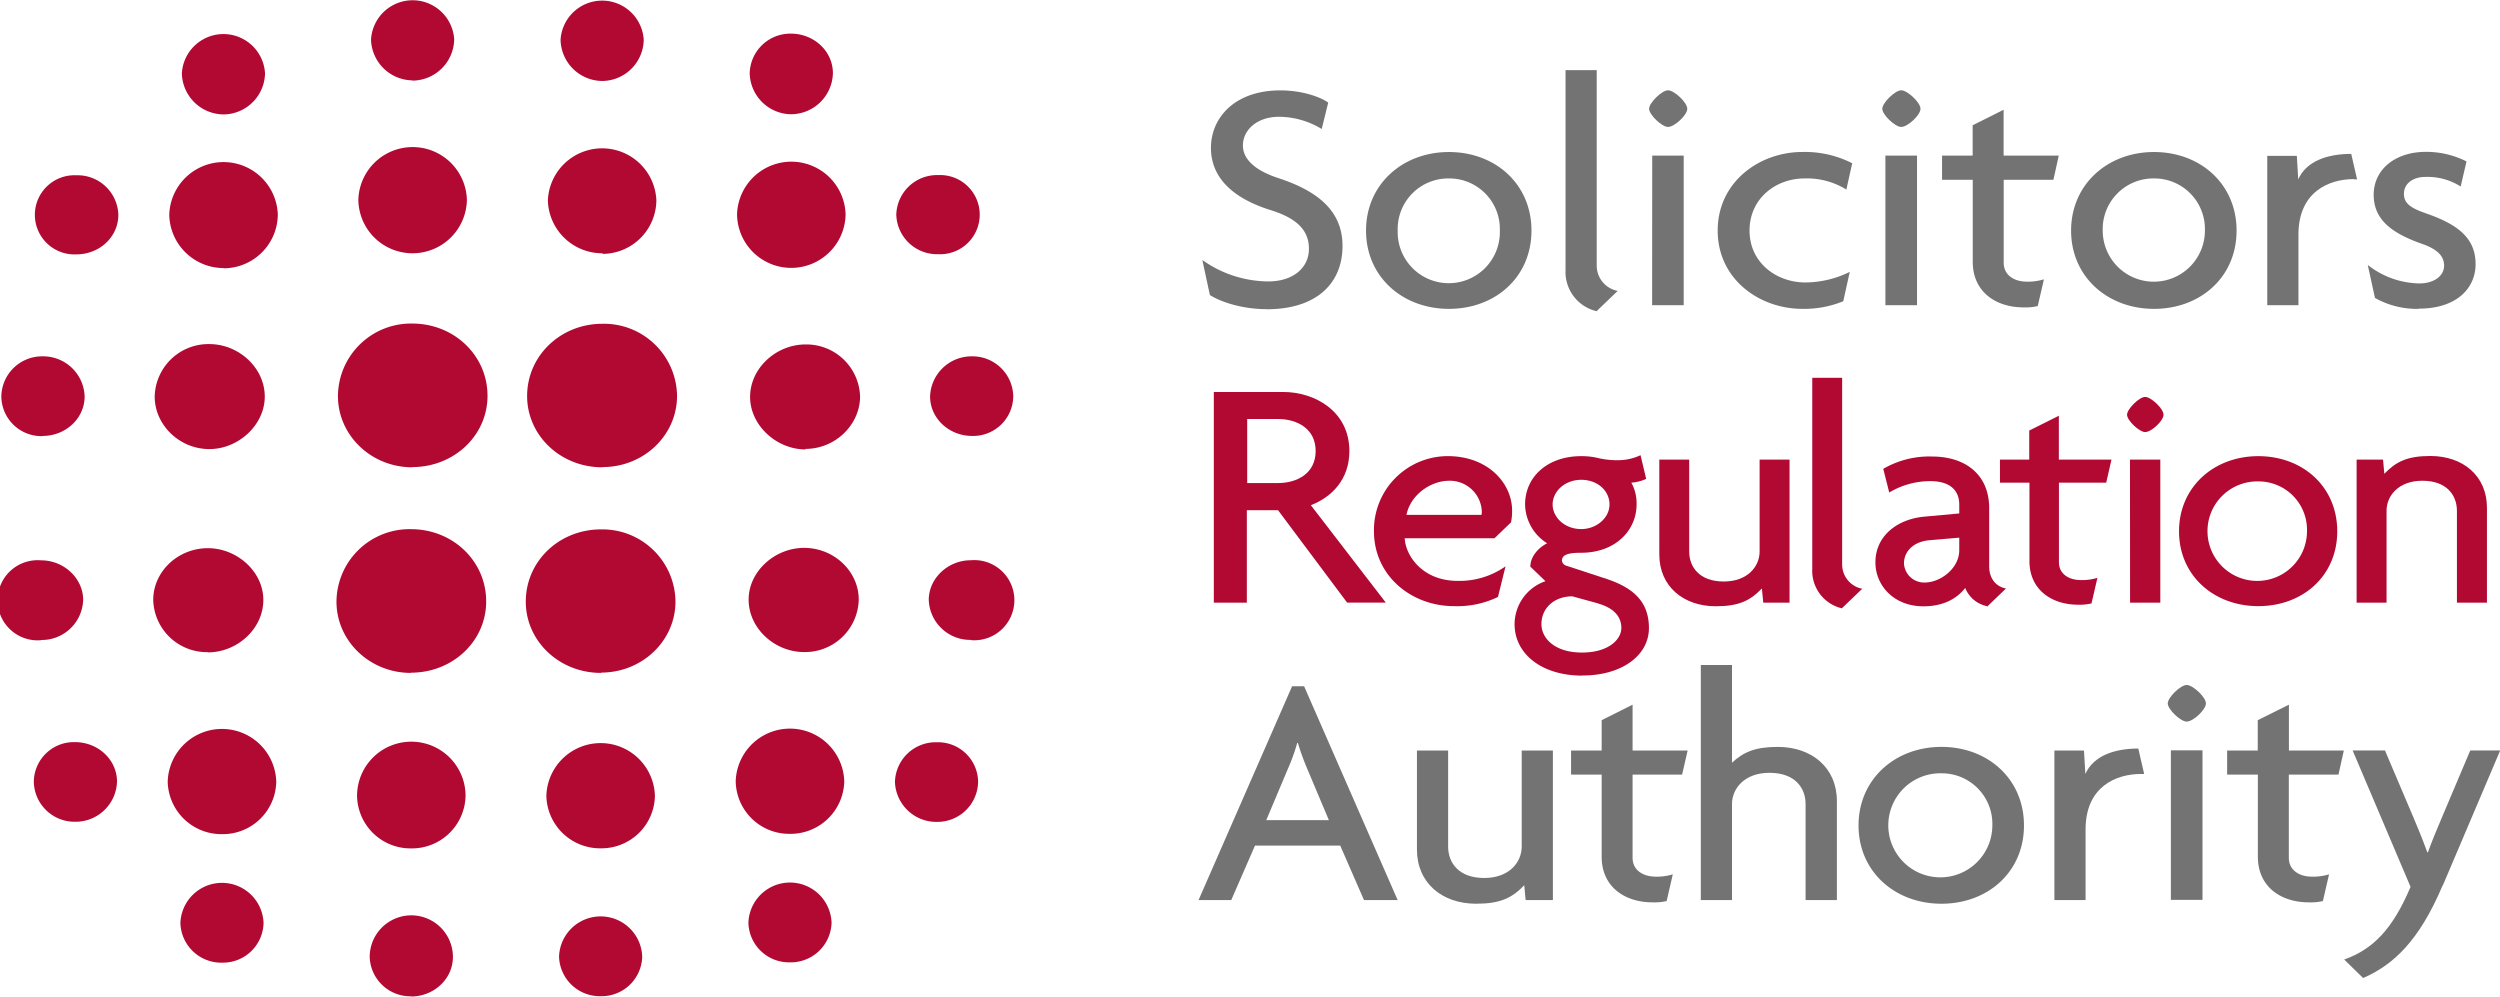 <svg id="图层_1" data-name="图层 1" xmlns="http://www.w3.org/2000/svg" viewBox="0 0 561.26 223.72"><defs><style>.cls-1{fill:#747373;}.cls-2{fill:#b20933;}</style></defs><title>sra-logo</title><path class="cls-1" d="M284.37,69.41c-5.33,0-10.2-1.55-12.75-3.18l-1.69-7.86a25.78,25.78,0,0,0,14.82,4.81c5.49,0,9.11-3,9.11-7.33,0-4.08-2.62-6.82-8.57-8.67-8.8-2.75-13.43-7.49-13.43-14s5.09-12.89,15.6-12.89c4.86,0,9,1.48,10.73,2.74l-1.46,5.93a18.6,18.6,0,0,0-9.58-2.74c-5,0-8.11,3-8.11,6.44,0,3.12,2.78,5.64,8,7.34,8.57,2.82,14.36,7.2,14.36,15.2,0,8.45-5.87,14.23-17,14.23"/><path class="cls-1" d="M325.29,69.34c-10.42,0-18.61-7.2-18.61-17.57s8.19-17.64,18.61-17.64,18.53,7.19,18.53,17.64-8.11,17.57-18.53,17.57m0-29.28a11.36,11.36,0,0,0-11.5,11.71,11.47,11.47,0,1,0,22.93,0,11.35,11.35,0,0,0-11.43-11.71"/><path class="cls-1" d="M358.42,69.86a9.05,9.05,0,0,1-6.95-9.27V15.75h7v44a5.78,5.78,0,0,0,4.71,5.56l-4.79,4.6"/><path class="cls-1" d="M374.48,28.5c-1.39,0-4.25-2.75-4.25-4.08s2.86-4.15,4.25-4.15,4.32,2.74,4.32,4.15-2.86,4.08-4.32,4.08m-3.55,6.44H378V68.52h-7.09Z"/><path class="cls-1" d="M414.55,42.58a16.81,16.81,0,0,0-9.42-2.52c-6.41,0-12.35,4.45-12.35,11.71s6.1,11.64,12.5,11.64a22.81,22.81,0,0,0,10-2.37l-1.46,6.59a23.15,23.15,0,0,1-9.19,1.71c-9.58,0-19-6.6-19-17.57s9.42-17.65,19-17.65a23.39,23.39,0,0,1,11.2,2.53l-1.32,5.93"/><path class="cls-1" d="M426.83,28.5c-1.39,0-4.25-2.75-4.25-4.08s2.86-4.15,4.25-4.15,4.33,2.74,4.33,4.15-2.86,4.08-4.33,4.08m-3.55,6.44h7.1V68.52h-7.1Z"/><path class="cls-1" d="M461,40.36H449.84V59c0,2.75,2.32,4.23,5.18,4.23a12.08,12.08,0,0,0,3.85-.52l-1.39,6a11.5,11.5,0,0,1-3.16.3c-6.34,0-11.43-3.56-11.43-10.23V40.36H436V34.94h6.87V28.12l6.95-3.48v10.3H462.2L461,40.36"/><path class="cls-1" d="M483.58,69.34c-10.42,0-18.61-7.2-18.61-17.57s8.19-17.64,18.61-17.64,18.54,7.19,18.54,17.64S494,69.34,483.58,69.34m0-29.28a11.37,11.37,0,0,0-11.51,11.71,11.47,11.47,0,1,0,22.94,0,11.35,11.35,0,0,0-11.43-11.71"/><path class="cls-1" d="M528.45,40.21c-5.64,0-12.44,2.89-12.44,12.45V68.52h-7V35h6.64l.31,5.26c1.86-4.15,6.64-5.71,11.9-5.71l1.31,5.71h-.69"/><path class="cls-1" d="M543,69.34a19.17,19.17,0,0,1-9.81-2.45l-1.62-7.41a19.2,19.2,0,0,0,11.59,4.15c3.31,0,5.55-1.7,5.55-4s-1.77-3.78-5-4.9c-6.95-2.44-10.81-5.55-10.81-11,0-5.64,4.78-9.64,11.73-9.64a20.05,20.05,0,0,1,9.11,2.15l-1.31,5.63a13.83,13.83,0,0,0-7.88-2.15c-2.93,0-4.86,1.56-4.86,3.78s1.62,3.26,5.09,4.45c7,2.45,11,5.49,11,11.34,0,5.42-4.25,10-12.74,10"/><path class="cls-2" d="M302.44,135.3l-15.52-20.76h-7V135.3h-7.41V88h15.6c7,0,14.83,4.29,14.83,13.26,0,6.3-3.87,10.31-8.65,12.16l16.83,21.87h-8.72m-15.6-41.22H280v14.38h6.88c4.4,0,8.49-2.22,8.49-7.19s-4.09-7.19-8.49-7.19"/><path class="cls-2" d="M339.28,117.22l-3.76,3.62H315.36c.22,4,4.06,9.57,11.89,9.57A17.91,17.91,0,0,0,338,127.14l-1.7,6.88a21,21,0,0,1-9.9,2.06c-9.52,0-17.94-6.8-17.94-16.8A16.6,16.6,0,0,1,325,102.4c9.22,0,14.47,6.24,14.47,12.19a12.54,12.54,0,0,1-.23,2.63m-13.88-9.29c-4.21,0-8.71,3.19-9.6,7.66h16.84a3.53,3.53,0,0,0,.07-.85,7.19,7.19,0,0,0-7.31-6.81"/><path class="cls-2" d="M355.24,151.68c-9.16,0-15.21-4.9-15.21-11.56a10.24,10.24,0,0,1,6.93-9.64l-3.39-3.26c0-2.35,1.92-4.33,3.77-5.25a10.47,10.47,0,0,1-4.95-8.72c0-6.31,5.17-10.84,12.55-10.84a16.09,16.09,0,0,1,4.14.49,18.7,18.7,0,0,0,4.28.42,12,12,0,0,0,4.95-1.13l1.26,5.32a9.4,9.4,0,0,1-3.33.85,9.58,9.58,0,0,1,1.18,4.89c0,5.74-4.65,10.85-12.48,10.85-2.65,0-4.28.35-4.28,1.77a1.36,1.36,0,0,0,1,1.14l9.15,3c5.92,2,9.38,5.1,9.38,11,0,6.09-6,10.64-14.91,10.64m3.54-16.17L353,133.88c-4.14,0-6.94,2.7-6.94,6.24,0,3.19,3,6.38,9.08,6.38s8.86-3,8.86-5.53-1.7-4.47-5.17-5.46m-3.84-27.79c-3.69,0-6.42,2.62-6.42,5.53s2.73,5.53,6.42,5.53c3.4,0,6.35-2.48,6.35-5.53s-2.65-5.53-6.35-5.53"/><path class="cls-2" d="M395.86,135.3l-.31-3.19c-2.57,2.69-5.09,4-10.34,4-7.3,0-12.69-4.47-12.69-11.63V103.18h6.71v20.64c0,3.32,2.15,6.73,7.76,6.73,5.39,0,8.05-3.41,8.05-6.73V103.18h6.72V135.3h-5.9"/><path class="cls-2" d="M413.5,136.57a8.65,8.65,0,0,1-6.64-8.86V84.82h6.71v42.05a5.56,5.56,0,0,0,4.51,5.31l-4.58,4.39"/><path class="cls-2" d="M446.07,136.08A6.7,6.7,0,0,1,441.2,132c-2.37,3-5.77,4.12-9.39,4.12-6.64,0-10.77-4.68-10.77-9.85,0-6.25,5.3-9.79,11-10.28l7.82-.72v-2c0-2.91-1.77-5.25-6.49-5.25a17.93,17.93,0,0,0-9.23,2.55l-1.34-5.31a20.53,20.53,0,0,1,10.93-2.77c7.47,0,12.85,4,12.85,11.63v13c0,2.9,1.63,4.6,3.77,5l-4.28,4.12m-6.21-15.53-6.65.57c-4,.35-5.76,2.84-5.76,5.17a4.53,4.53,0,0,0,4.66,4.33c3.54,0,7.75-3.19,7.75-7.23Z"/><path class="cls-2" d="M472.87,108.36H462.24v17.87c0,2.62,2.22,4,4.95,4a11.68,11.68,0,0,0,3.69-.5l-1.33,5.74a11.42,11.42,0,0,1-3,.29c-6,0-10.93-3.41-10.93-9.79V108.36H449v-5.18h6.57V96.66l6.65-3.33v9.85h11.82l-1.19,5.18"/><path class="cls-2" d="M481.59,97c-1.33,0-4.06-2.62-4.06-3.89s2.73-4,4.06-4,4.13,2.63,4.13,4S483,97,481.59,97m-3.4,6.18H485V135.3h-6.79Z"/><path class="cls-2" d="M507,136.08c-10,0-17.8-6.88-17.8-16.8S497,102.41,507,102.41s17.72,6.87,17.72,16.87S517,136.08,507,136.08m0-28a11.17,11.17,0,1,0,10.93,11.2A10.87,10.87,0,0,0,507,108.08"/><path class="cls-2" d="M551.59,135.3V114.67c0-3.33-2.14-6.74-7.75-6.74-5.4,0-8.05,3.41-8.05,6.74V135.3h-6.72V103.18H535l.29,3.19c2.59-2.69,5.1-4,10.34-4,7.31,0,12.7,4.46,12.7,11.62V135.3h-6.72"/><path class="cls-1" d="M306.22,202.07l-5.33-12.23H281.75l-5.33,12.23h-7.34l21-48h2.7l21,48h-7.57m-12.74-29.5a55.08,55.08,0,0,1-2.09-5.78h-.15a42.82,42.82,0,0,1-2.08,5.78l-4.87,11.56h14.06Z"/><path class="cls-1" d="M342.51,202.07l-.31-3.33c-2.7,2.82-5.33,4.15-10.81,4.15-7.64,0-13.28-4.67-13.28-12.16V168.49h7v21.57c0,3.49,2.23,7.05,8.11,7.05,5.63,0,8.41-3.56,8.41-7.05V168.49h7v33.58h-6.18"/><path class="cls-1" d="M377.64,173.9H366.52v18.69c0,2.74,2.32,4.22,5.18,4.22a12,12,0,0,0,3.85-.52l-1.38,6a12.07,12.07,0,0,1-3.17.29c-6.33,0-11.42-3.56-11.42-10.23V173.9h-6.87v-5.41h6.87v-6.81l6.94-3.48v10.29h12.36l-1.24,5.41"/><path class="cls-1" d="M405.36,202.07V180.5c0-3.48-2.24-7-8.11-7-5.63,0-8.41,3.56-8.41,7v21.57h-7V149.3h7v21.93c2.55-2.37,5.17-3.55,10.27-3.55,7.64,0,13.28,4.67,13.28,12.16v22.23h-7"/><path class="cls-1" d="M435.86,202.89c-10.42,0-18.61-7.19-18.61-17.57s8.19-17.64,18.61-17.64,18.53,7.19,18.53,17.64-8.11,17.57-18.53,17.57m0-29.28a11.68,11.68,0,1,0,11.43,11.71,11.36,11.36,0,0,0-11.43-11.71"/><path class="cls-1" d="M480.65,173.76c-5.64,0-12.43,2.88-12.43,12.45v15.86h-7V168.5h6.64l.31,5.26c1.85-4.15,6.64-5.71,11.89-5.71l1.31,5.71h-.69"/><path class="cls-1" d="M490.92,162c-1.39,0-4.25-2.74-4.25-4.08s2.86-4.14,4.25-4.14,4.32,2.74,4.32,4.14-2.85,4.08-4.32,4.08m-3.55,6.45h7.1v33.58h-7.1Z"/><path class="cls-1" d="M525,173.9H513.85v18.69c0,2.74,2.32,4.22,5.17,4.22a12.1,12.1,0,0,0,3.86-.52l-1.38,6a12.12,12.12,0,0,1-3.17.29c-6.33,0-11.43-3.56-11.43-10.23V173.9H500v-5.41h6.87v-6.81l7-3.48v10.29H526.2L525,173.9"/><path class="cls-1" d="M548.37,198.81c-5.25,12.38-11,17.79-17.84,20.76l-4.25-4.15c6.41-2.3,10.81-6.67,14.9-16.31l-13-30.62h7.26l6.49,15.28c.93,2.15,2,4.81,3,7.56h.16c.92-2.6,2-5.12,2.93-7.34l6.56-15.5h6.72l-12.89,30.32"/><path class="cls-2" d="M17.14,57.11a8.89,8.89,0,1,1,0-17.76,9.16,9.16,0,0,1,9.43,8.88c0,5-4.27,8.88-9.43,8.88M9.55,97.91A9,9,0,0,1,.3,89,9.15,9.15,0,0,1,9.55,80,9.31,9.31,0,0,1,19,89c0,4.94-4.27,8.87-9.42,8.87M50.22,60.18A12.2,12.2,0,0,1,38,48.23a12.19,12.19,0,0,1,24.37,0,12.17,12.17,0,0,1-12.1,12M47,100.82c-6.76,0-12.27-5.47-12.27-11.78A12.06,12.06,0,0,1,47,77.25c6.58,0,12.44,5.3,12.44,11.79,0,6.31-5.86,11.78-12.44,11.78m3.25-75.13a9.44,9.44,0,0,1-9.42-9.22,9.35,9.35,0,0,1,18.67,0,9.41,9.41,0,0,1-9.25,9.22m42.33,79.22c-9.25,0-16.71-7.17-16.71-16A16.4,16.4,0,0,1,92.55,72.64c9.42,0,16.9,7.18,16.9,16.22,0,8.88-7.48,16-16.9,16m0-48a12.16,12.16,0,0,1-12.1-12,12.19,12.19,0,0,1,24.37,0,12.2,12.2,0,0,1-12.27,12m0-38.82A9.41,9.41,0,0,1,83.3,8.88a9.35,9.35,0,0,1,18.67,0,9.44,9.44,0,0,1-9.42,9.22"/><path class="cls-2" d="M135.23,104.91c-9.42,0-16.89-7.17-16.89-16,0-9,7.47-16.22,16.89-16.22A16.41,16.41,0,0,1,152,88.86c0,8.88-7.47,16-16.72,16m0-48A12.2,12.2,0,0,1,123,45a12.19,12.19,0,0,1,24.36,0,12.15,12.15,0,0,1-12.09,12m0-38.82a9.44,9.44,0,0,1-9.42-9.22,9.35,9.35,0,0,1,18.67,0,9.41,9.41,0,0,1-9.25,9.22m45.59,82.72c-6.59,0-12.46-5.47-12.46-11.78,0-6.49,5.87-11.79,12.46-11.79A12.06,12.06,0,0,1,193.09,89c0,6.31-5.51,11.78-12.27,11.78m-3.26-40.64a12.16,12.16,0,0,1-12.09-12,12.19,12.19,0,0,1,24.37,0,12.21,12.21,0,0,1-12.28,12m0-34.49a9.42,9.42,0,0,1-9.25-9.22,9.13,9.13,0,0,1,9.25-8.88c5.16,0,9.43,3.93,9.43,8.88a9.45,9.45,0,0,1-9.43,9.22m33.08,31.42a9.16,9.16,0,0,1-9.42-8.88,9.15,9.15,0,0,1,9.42-8.88,8.89,8.89,0,1,1,0,17.76m7.59,40.8c-5.15,0-9.42-3.93-9.42-8.87A9.31,9.31,0,0,1,218.23,80,9.15,9.15,0,0,1,227.48,89a9,9,0,0,1-9.25,8.87"/><path class="cls-2" d="M9.25,143.73a9,9,0,1,1,0-17.93c5.16,0,9.42,4.1,9.42,8.88a9.3,9.3,0,0,1-9.42,9m7.59,40.81a9.16,9.16,0,0,1-9.25-9,9,9,0,0,1,9.25-8.88c5.16,0,9.43,3.93,9.43,8.88a9.31,9.31,0,0,1-9.43,9m29.83-38.08A12.05,12.05,0,0,1,34.4,134.68c0-6.32,5.51-11.61,12.27-11.61,6.58,0,12.45,5.29,12.45,11.61,0,6.49-5.87,11.78-12.45,11.78m3.25,40.81a12.06,12.06,0,0,1-12.27-11.78,12.19,12.19,0,0,1,24.37,0,12,12,0,0,1-12.1,11.78m0,28.85a9.17,9.17,0,0,1-9.42-8.88,9.34,9.34,0,0,1,18.67,0,9.12,9.12,0,0,1-9.25,8.88m42.33-65.05c-9.25,0-16.71-7.17-16.71-16A16.4,16.4,0,0,1,92.25,118.8c9.43,0,16.9,7.17,16.9,16.22,0,8.88-7.47,16-16.9,16m0,39.45a12,12,0,0,1-12.09-11.78,12.18,12.18,0,0,1,24.36,0,12.05,12.05,0,0,1-12.27,11.78m0,33.2A9.12,9.12,0,0,1,83,214.84a9.34,9.34,0,0,1,18.68,0c0,4.95-4.27,8.88-9.43,8.88"/><path class="cls-2" d="M134.93,151.07c-9.42,0-16.89-7.17-16.89-16,0-9.05,7.47-16.22,16.89-16.22A16.41,16.41,0,0,1,151.65,135c0,8.88-7.47,16-16.72,16m0,39.45a12.06,12.06,0,0,1-12.27-11.78,12.19,12.19,0,0,1,24.37,0,12,12,0,0,1-12.1,11.78m0,33.2a9.16,9.16,0,0,1-9.42-8.88,9.34,9.34,0,0,1,18.67,0,9.12,9.12,0,0,1-9.25,8.88m45.59-77.26c-6.58,0-12.45-5.29-12.45-11.78,0-6.32,5.87-11.61,12.45-11.61,6.75,0,12.27,5.29,12.27,11.61a12.06,12.06,0,0,1-12.27,11.78m-3.25,40.81a12,12,0,0,1-12.1-11.78,12.19,12.19,0,0,1,24.37,0,12.06,12.06,0,0,1-12.27,11.78m0,28.85a9.12,9.12,0,0,1-9.25-8.88,9.34,9.34,0,0,1,18.67,0,9.17,9.17,0,0,1-9.42,8.88m40.67-72.39a9.31,9.31,0,0,1-9.43-9c0-4.78,4.27-8.88,9.43-8.88a9,9,0,1,1,0,17.93m-7.6,40.81a9.3,9.3,0,0,1-9.42-9,9.16,9.16,0,0,1,9.42-8.88,9,9,0,0,1,9.25,8.88,9.15,9.15,0,0,1-9.25,9"/></svg>